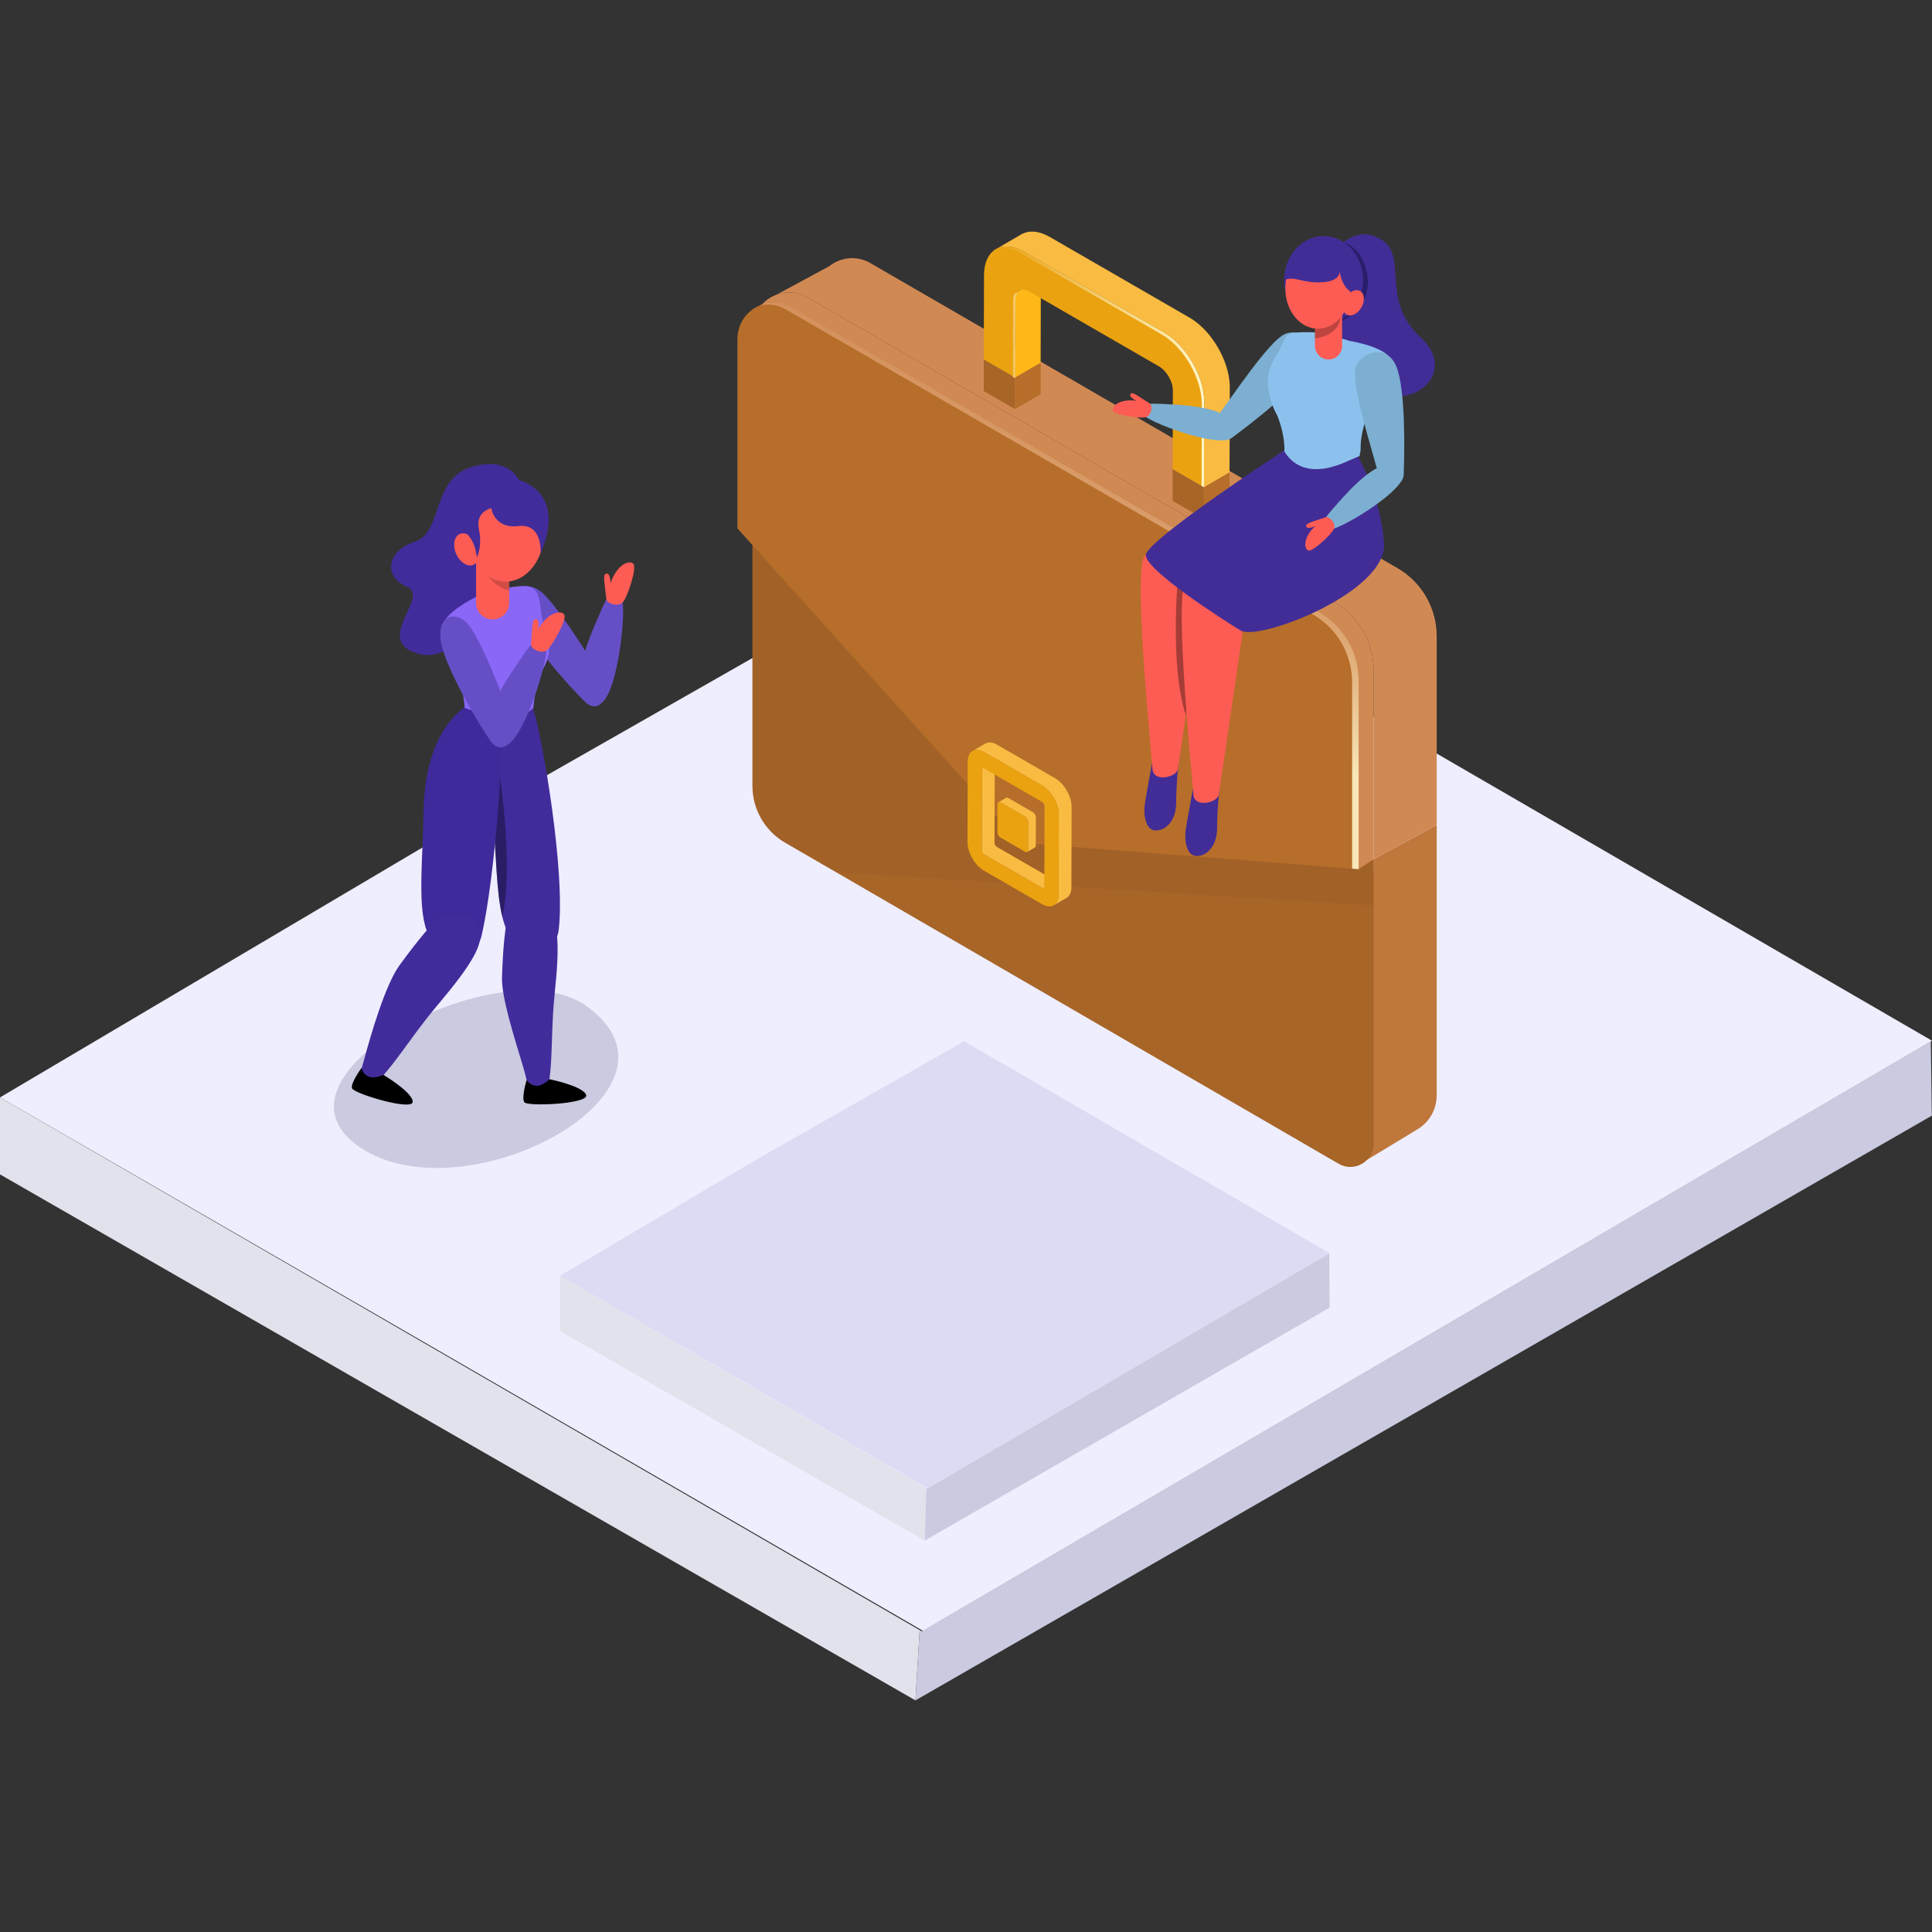 <?xml version="1.0" encoding="UTF-8"?>
<!DOCTYPE svg PUBLIC "-//W3C//DTD SVG 1.1//EN" "http://www.w3.org/Graphics/SVG/1.1/DTD/svg11.dtd">
<!-- Creator: CorelDRAW -->
<svg xmlns="http://www.w3.org/2000/svg" xml:space="preserve" width="10in" height="10in" version="1.1" style="shape-rendering:geometricPrecision; text-rendering:geometricPrecision; image-rendering:optimizeQuality; fill-rule:evenodd; clip-rule:evenodd"
viewBox="0 0 10000 10000"
 xmlns:xlink="http://www.w3.org/1999/xlink"
 xmlns:xodm="http://www.corel.com/coreldraw/odm/2003">
 <rect x="0" y="0" width="10000" height="10000" fill="#333333" stroke="none"/>
 <defs>
  <style type="text/css">
   <![CDATA[
    .fil23 {fill:black;fill-rule:nonzero}
    .fil19 {fill:#2A1E6B;fill-rule:nonzero}
    .fil24 {fill:#40299B;fill-rule:nonzero}
    .fil22 {fill:#422C9B;fill-rule:nonzero}
    .fil15 {fill:#422D96;fill-rule:nonzero}
    .fil25 {fill:#664FC6;fill-rule:nonzero}
    .fil18 {fill:#7CAFD1;fill-rule:nonzero}
    .fil26 {fill:#8A67F7;fill-rule:nonzero}
    .fil20 {fill:#8CC1ED;fill-rule:nonzero}
    .fil5 {fill:#A76528;fill-rule:nonzero}
    .fil8 {fill:#B76E2A;fill-rule:nonzero}
    .fil4 {fill:#BF773C;fill-rule:nonzero}
    .fil1 {fill:#CACAE0;fill-rule:nonzero}
    .fil7 {fill:#D18954;fill-rule:nonzero}
    .fil3 {fill:#DBDBF3;fill-rule:nonzero}
    .fil0 {fill:#E2E2ED;fill-rule:nonzero}
    .fil11 {fill:#EAA211;fill-rule:nonzero}
    .fil2 {fill:#EEEEFF;fill-rule:nonzero}
    .fil10 {fill:#F9BB41;fill-rule:nonzero}
    .fil16 {fill:#FD5C54;fill-rule:nonzero}
    .fil9 {fill:#FFB818;fill-rule:nonzero}
    .fil27 {fill:black;fill-rule:nonzero;fill-opacity:0.169}
    .fil21 {fill:black;fill-rule:nonzero;fill-opacity:0.251}
    .fil6 {fill:#935624;fill-rule:nonzero;fill-opacity:0.251}
    .fil17 {fill:black;fill-rule:nonzero;fill-opacity:0.349}
    .fil13 {fill:url(#id0);fill-rule:nonzero}
    .fil12 {fill:url(#id1);fill-rule:nonzero}
    .fil14 {fill:url(#id2);fill-rule:nonzero}
   ]]>
  </style>
  <linearGradient id="id0" gradientUnits="userSpaceOnUse" x1="5134.72" y1="1898.95" x2="6231.55" y2="1898.95">
   <stop offset="0" style="stop-opacity:1; stop-color:#EAA211"/>
   <stop offset="1" style="stop-opacity:1; stop-color:#FFF6C7"/>
  </linearGradient>
  <linearGradient id="id1" gradientUnits="userSpaceOnUse" xlink:href="#id0" x1="5236.78" y1="1727.88" x2="5262.3" y2="1727.88">
  </linearGradient>
  <linearGradient id="id2" gradientUnits="userSpaceOnUse" x1="5810.89" y1="2396" x2="5402.64" y2="3197.96">
   <stop offset="0" style="stop-opacity:1; stop-color:#D18954"/>
   <stop offset="1" style="stop-opacity:1; stop-color:#F8E7B7"/>
  </linearGradient>
 </defs>
 <g id="Layer_x0020_1">
  <g id="_2276889759232">
   <g>
    <polygon class="fil0" points="4760.15,8437.38 4738.38,8801.17 -0,6078.63 -0,5680.21 "/>
    <polygon class="fil1" points="9998.98,5774.79 4738.38,8801.17 4760.15,8437.38 4770.97,8443.66 9993.84,5389.42 "/>
    <polygon class="fil2" points="10000,5386.7 9993.86,5390.31 7881.03,6625.87 7761.96,6695.45 7379.46,6919.13 7260.21,6988.9 4777.13,8440.93 4776.34,8440.51 4766.3,8434.68 2836.69,7318.07 2717.45,7249.08 2322.55,7020.59 2203.67,6951.73 -0,5680.21 2524.36,4187.05 2644.39,4118.62 3108.37,3854.15 3228.77,3785.54 5250.74,2633.15 7383.49,3869.67 7501.77,3938.28 7917.59,4179.35 8035.7,4247.84 9852.31,5301.07 "/>
   </g>
   <g>
    <polygon class="fil0" points="4794.85,7701.87 4786.18,7974.13 2898.39,6889.46 2898.39,6603.39 "/>
    <polygon class="fil1" points="6882.04,6768.4 4786.18,7974.13 4794.85,7701.87 4799.17,7704.37 6879.99,6487.54 "/>
    <polygon class="fil3" points="6882.44,6486.46 6880.01,6487.9 6038.23,6980.15 5990.8,7007.87 5838.4,7096.98 5790.91,7124.78 4801.61,7703.28 4801.31,7703.12 4797.3,7700.78 4028.54,7255.92 3981.03,7228.44 3823.7,7137.4 3776.34,7109.97 2898.39,6603.39 3904.1,6008.5 3951.92,5981.24 4136.78,5875.88 4184.74,5848.54 4990.31,5389.42 5840.01,5882.06 5887.13,5909.4 6052.8,6005.44 6099.85,6032.73 6823.61,6452.34 "/>
   </g>
   <g>
    <path class="fil4" d="M7436.26 4270.06l0 1399.37c0,73.7 -39.49,141.76 -103.47,178.33l-256.57 155.29 33.69 -1556.05 326.35 -176.94z"/>
    <path class="fil5" d="M7109.91 4447l0 1472.51c0,92.78 -100.62,150.76 -180.85,104.38l-2598.99 -1507.93 -266.11 -154.2c-104.68,-60.8 -169.25,-172.71 -169.25,-294l0 -1384.12 3215.2 1763.37z"/>
    <path class="fil6" d="M7109.91 4447l0 238.83 -2779.85 -169.89 -266.11 -154.21c-104.68,-60.8 -169.25,-172.7 -169.25,-294l0 -1246.21 1387.26 1540.84 1716.67 133.83 111.28 -49.21z"/>
    <path class="fil7" d="M7109.91 3469.41l0 977.6 -77.63 51.76 -3137.57 -1815.14 0 -980.41c0,-86.19 55.17,-153.59 126.63,-178.65 49.21,-17.86 106.25,-15.68 157.97,14.42l249.8 144.5 2477.69 1433.65c126,72.69 203.11,206.83 203.11,352.28z"/>
    <path class="fil8" d="M7032.26 3521.15l0 977.6 -1750.22 -136.35 -1464.98 -1627.02 0 -980.42c0,-86.19 55.17,-153.58 126.63,-178.65 49.2,-17.86 106.25,-15.67 157.97,14.42l249.8 144.5 2477.68 1433.65c126.01,72.69 203.12,206.84 203.12,352.27z"/>
    <path class="fil7" d="M7436.26 3292.47l0 977.6 -326.35 176.94 0 -977.6c0,-145.43 -77.11,-279.58 -203.11,-352.3l-2477.69 -1433.65 -249.8 -144.5c-51.72,-30.08 -108.76,-32.28 -157.97,-14.42 -0.31,-0.32 -0.31,-0.32 -0.31,-0.32l270.56 -145.91 0.63 -0.63c57.67,-45.46 140.73,-57.68 213.13,-15.67l2727.8 1578.45c125.69,72.72 203.11,206.87 203.11,352z"/>
    <g>
     <g>
      <path class="fil9" d="M5275.99 1503.73c-2.94,1.71 -5.52,3.98 -7.92,6.53 -0.71,0.77 -1.34,1.65 -2,2.49 -0.87,1.09 -1.84,2.02 -2.61,3.22 -1,1.56 -1.92,3.2 -2.73,4.95 -0.04,0.08 -0.06,0.17 -0.1,0.23 -0.02,0.06 -0.06,0.13 -0.09,0.2 -0.55,1.19 -1.08,2.41 -1.56,3.69 -0.46,1.23 -0.88,2.5 -1.28,3.81 -0.34,1.2 -0.67,2.44 -0.97,3.7 -0.11,0.52 -0.22,1.07 -0.32,1.6 -0.02,0.14 -0.05,0.28 -0.09,0.42 -0.1,0.51 -0.22,1.01 -0.31,1.52 -0.19,1.13 -0.37,2.28 -0.51,3.47 -0.14,1.13 -0.27,2.31 -0.37,3.5 -0.09,1.12 -0.17,2.26 -0.2,3.42 -0.05,1.15 -0.08,2.32 -0.09,3.51l0 0.22 -1.16 407.47 132.54 -77.02 1.16 -407.47c0.02,-5.63 0.54,-10.83 1.48,-15.62 0.04,-0.14 0.06,-0.28 0.09,-0.42 0.95,-4.71 2.35,-8.98 4.11,-12.81 0.02,-0.06 0.06,-0.13 0.08,-0.19 1.5,-3.2 3.43,-5.88 5.45,-8.43 0.67,-0.85 1.29,-1.72 2.02,-2.49 2.39,-2.55 4.99,-4.82 7.92,-6.54l-0.02 0 0.02 -0.01 -132.53 77.04z"/>
      <path class="fil10" d="M6365.13 1995.42c-0.1,-3.34 -0.26,-6.7 -0.47,-10.08 -0.1,-1.54 -0.24,-3.1 -0.37,-4.65 -0.06,-0.67 -0.12,-1.34 -0.17,-2.02 -0.09,-1.16 -0.17,-2.31 -0.28,-3.48 -0.32,-3.39 -0.7,-6.8 -1.13,-10.21 -0.45,-3.48 -0.94,-6.98 -1.5,-10.47 -0.02,-0.11 -0.04,-0.23 -0.06,-0.34 -0.03,-0.17 -0.06,-0.33 -0.09,-0.5 -0.52,-3.22 -1.07,-6.46 -1.67,-9.7 -0.67,-3.62 -1.42,-7.26 -2.21,-10.89 -0.29,-1.31 -0.63,-2.64 -0.93,-3.95 -0.17,-0.75 -0.34,-1.5 -0.52,-2.26 -0.37,-1.57 -0.7,-3.14 -1.1,-4.71 -0.92,-3.69 -1.89,-7.39 -2.92,-11.08 -0.75,-2.74 -1.57,-5.48 -2.39,-8.22 -0.14,-0.49 -0.27,-0.96 -0.42,-1.44 -0.14,-0.46 -0.27,-0.93 -0.41,-1.39 -1.1,-3.6 -2.26,-7.21 -3.47,-10.81 -1.19,-3.56 -2.43,-7.11 -3.71,-10.65 -0.24,-0.67 -0.51,-1.35 -0.77,-2.04 -0.2,-0.55 -0.41,-1.08 -0.61,-1.63 -0.81,-2.19 -1.61,-4.38 -2.46,-6.56 -1.32,-3.39 -2.68,-6.77 -4.09,-10.15 -1.02,-2.47 -2.11,-4.95 -3.18,-7.41 -0.16,-0.4 -0.33,-0.78 -0.51,-1.17 -0.2,-0.47 -0.39,-0.93 -0.59,-1.4 -1.51,-3.38 -3.04,-6.75 -4.61,-10.12 -1.74,-3.7 -3.52,-7.37 -5.35,-11.04 -0.27,-0.56 -0.57,-1.11 -0.87,-1.67 -0.37,-0.73 -0.75,-1.45 -1.12,-2.18 -1.48,-2.91 -2.96,-5.82 -4.49,-8.69 -1.92,-3.58 -3.97,-7.11 -5.98,-10.65 -1.06,-1.86 -2.06,-3.74 -3.14,-5.59 -0.41,-0.7 -0.78,-1.43 -1.2,-2.13 -1.76,-3 -3.71,-5.88 -5.55,-8.84 -2.86,-4.64 -5.69,-9.3 -8.69,-13.84 -0.49,-0.73 -0.91,-1.5 -1.39,-2.22 -4.05,-6.03 -8.22,-11.95 -12.49,-17.77 -0.23,-0.32 -0.44,-0.64 -0.67,-0.96 -0.02,-0.04 -0.06,-0.06 -0.06,-0.1 -3.02,-4.11 -6.11,-8.15 -9.26,-12.15 -2.51,-3.19 -5.06,-6.33 -7.63,-9.44 -0.07,-0.1 -0.16,-0.19 -0.24,-0.29 -0.06,-0.08 -0.11,-0.15 -0.18,-0.22 -2.65,-3.19 -5.35,-6.34 -8.06,-9.43 -2.67,-3.05 -5.39,-6.05 -8.11,-8.99 -0.44,-0.46 -0.87,-0.91 -1.32,-1.38 -0.45,-0.49 -0.91,-0.94 -1.36,-1.43 -1.95,-2.07 -3.89,-4.15 -5.87,-6.16 -2.9,-2.96 -5.84,-5.85 -8.8,-8.7 -0.89,-0.85 -1.8,-1.67 -2.7,-2.52 -0.68,-0.64 -1.34,-1.25 -2.03,-1.89 -1.48,-1.38 -2.94,-2.78 -4.44,-4.13 -3.06,-2.76 -6.16,-5.46 -9.28,-8.09 -1.34,-1.13 -2.71,-2.21 -4.07,-3.32 -0.69,-0.56 -1.39,-1.13 -2.08,-1.7 -1.05,-0.84 -2.08,-1.72 -3.13,-2.56 -3.04,-2.4 -6.08,-4.72 -9.15,-6.98 -2.21,-1.62 -4.43,-3.18 -6.66,-4.73 -0.41,-0.3 -0.81,-0.59 -1.24,-0.89 -0.4,-0.27 -0.78,-0.56 -1.17,-0.84 -2.94,-2.02 -5.88,-3.97 -8.85,-5.84 -2.92,-1.86 -5.85,-3.66 -8.81,-5.4 -0.68,-0.41 -1.37,-0.8 -2.04,-1.2l-721.62 -416.63c-2.22,-1.29 -4.44,-2.52 -6.64,-3.71 -2.87,-1.56 -5.73,-3.04 -8.56,-4.44 -1.86,-0.92 -3.7,-1.76 -5.54,-2.61 -0.42,-0.19 -0.85,-0.41 -1.28,-0.59 -0.55,-0.26 -1.1,-0.54 -1.63,-0.78 -2.81,-1.25 -5.59,-2.43 -8.37,-3.55 -2.82,-1.13 -5.64,-2.19 -8.42,-3.18 -0.49,-0.17 -0.95,-0.31 -1.44,-0.47 -0.42,-0.15 -0.85,-0.27 -1.28,-0.42 -1.89,-0.63 -3.78,-1.29 -5.65,-1.85 -2.9,-0.88 -5.77,-1.67 -8.63,-2.39 -1.39,-0.34 -2.76,-0.61 -4.12,-0.92 -0.6,-0.13 -1.2,-0.27 -1.79,-0.4 -0.88,-0.19 -1.78,-0.42 -2.65,-0.59 -3.09,-0.6 -6.13,-1.1 -9.15,-1.5 -1.86,-0.26 -3.67,-0.38 -5.5,-0.56 -0.67,-0.06 -1.31,-0.15 -1.96,-0.2 -0.6,-0.05 -1.22,-0.14 -1.82,-0.18 -3.32,-0.23 -6.58,-0.33 -9.81,-0.32 -1.43,0 -2.8,0.14 -4.21,0.2 -1.1,0.04 -2.19,0.09 -3.28,0.15 -1.1,0.06 -2.24,0.05 -3.34,0.15 -4.11,0.37 -8.11,0.95 -12.04,1.74 -0.08,0.02 -0.14,0.06 -0.22,0.06 -0.91,0.18 -1.74,0.52 -2.67,0.73 -3.98,0.92 -7.95,1.89 -11.71,3.23 -0.32,0.11 -0.59,0.31 -0.91,0.42 -5.57,2.04 -10.94,4.45 -16.01,7.41l-132.56 77.04c5.08,-2.95 10.45,-5.37 16.01,-7.4 4.11,-1.51 8.37,-2.68 12.74,-3.68 0.87,-0.2 1.67,-0.52 2.55,-0.7 5.04,-1.02 10.28,-1.63 15.63,-1.96 1.07,-0.06 2.16,-0.11 3.23,-0.15 5.18,-0.19 10.47,-0.14 15.9,0.31 0.63,0.06 1.28,0.14 1.93,0.2 5.65,0.55 11.43,1.42 17.32,2.67 0.6,0.13 1.19,0.27 1.79,0.39 6.03,1.35 12.19,3.05 18.43,5.16 0.41,0.14 0.81,0.26 1.21,0.39 6.54,2.25 13.17,4.9 19.89,7.98 0.44,0.19 0.85,0.41 1.29,0.6 6.83,3.16 13.74,6.71 20.73,10.75l721.62 416.63c7.06,4.07 14.02,8.52 20.9,13.28 0.41,0.28 0.81,0.57 1.22,0.87 6.41,4.48 12.74,9.26 18.97,14.29 0.68,0.55 1.37,1.11 2.04,1.67 6.04,4.95 11.98,10.14 17.81,15.57 0.67,0.63 1.35,1.25 2.03,1.89 5.89,5.56 11.69,11.34 17.35,17.35 0.47,0.5 0.96,0.98 1.43,1.49 6.02,6.44 11.91,13.09 17.62,19.98 0.1,0.12 0.2,0.25 0.32,0.38 5.82,7.02 11.47,14.24 16.93,21.65 0.13,0.16 0.24,0.34 0.37,0.52 4.89,6.66 9.6,13.5 14.18,20.43 2.94,4.45 5.73,9.05 8.54,13.6 2.3,3.74 4.68,7.41 6.89,11.2 1.05,1.81 2.04,3.65 3.06,5.46 3.63,6.43 7.19,12.89 10.53,19.46 0.37,0.73 0.75,1.44 1.12,2.17 4.03,8 7.85,16.07 11.41,24.21 0.18,0.41 0.34,0.81 0.52,1.22 3.47,7.99 6.72,16.04 9.72,24.12 0.2,0.53 0.41,1.07 0.61,1.6 3.05,8.28 5.83,16.59 8.35,24.91 0.14,0.47 0.27,0.93 0.41,1.41 2.4,8.01 4.53,16.02 6.42,24.01 0.18,0.77 0.36,1.53 0.54,2.3 1.89,8.24 3.52,16.46 4.82,24.62 0.02,0.11 0.04,0.24 0.06,0.35 1.3,8.24 2.29,16.44 2.97,24.56 0.06,0.67 0.1,1.34 0.16,2 0.63,8.13 0.99,16.18 0.97,24.13l-1.25 440.36 132.54 -77.04 1.25 -440.36c0.03,-3.1 -0.01,-6.24 -0.11,-9.38z"/>
     </g>
     <g>
      <path class="fil11" d="M6024.48 1721.15c115.27,66.55 208.62,228.24 208.23,360.68l-1.25 440.36 -161.89 -93.46 1.15 -407.47c0.13,-45.99 -32.17,-101.96 -72.2,-125.07l-671 -387.4c-40.02,-23.11 -72.56,-4.57 -72.68,41.41l-1.16 407.47 -161.69 -93.35 1.25 -440.36c0.38,-132.45 94.14,-186.11 209.6,-119.44l721.65 416.63z"/>
     </g>
     <polygon class="fil5" points="6069.58,2428.72 6231.48,2522.19 6231.48,2685.87 6069.58,2592.41 "/>
     <polygon class="fil8" points="6231.48,2522.19 6364.02,2445.17 6364.02,2608.85 6231.48,2685.87 "/>
     <polygon class="fil5" points="5092,1860.52 5253.91,1954 5253.91,2117.67 5092,2024.2 "/>
     <polygon class="fil8" points="5253.91,1954 5386.44,1876.96 5386.44,2040.65 5253.91,2117.67 "/>
     <g>
      <path class="fil12" d="M5242.54 1559.78l-1.1 390.81 12.27 7.08 1.15 -407.47c0.05,-16.43 4.38,-29.19 11.56,-37.97 -14.52,6.88 -23.8,23.23 -23.88,47.55z"/>
      <path class="fil13" d="M6024.48 1721.15l-721.62 -416.63c-67.46,-38.95 -127.35,-36.57 -165.7,-1.65 38.29,-25.34 92.77,-23.78 153.39,11.22l721.62 416.63c115.27,66.55 208.62,228.24 208.25,360.68l-1.2 423.68 12.26 7.08 1.25 -440.36c0.37,-132.42 -92.98,-294.11 -208.25,-360.66z"/>
     </g>
    </g>
    <g>
     <g>
      <path class="fil10" d="M5464.53 4558.44l-0.02 0c-1.44,-0.13 -3.02,-0.64 -4.69,-1.6l-300.19 -173.3c-1.64,-0.96 -3.22,-2.25 -4.66,-3.78l-0.01 -0.02c-1.43,-1.52 -2.71,-3.28 -3.79,-5.14l-0.02 -0.05c-1.07,-1.88 -1.95,-3.85 -2.55,-5.85l0 -0.01c-0.6,-2 -0.94,-4.01 -0.93,-5.89l0.98 -416.46c0.02,-1.95 0.34,-3.6 0.96,-4.93l0.01 -0.02c0.61,-1.32 1.51,-2.32 2.59,-2.96l-66.26 38.52c-0.83,0.47 -1.53,1.16 -2.09,2.04 -0.17,0.27 -0.32,0.54 -0.46,0.84 -0.01,0.02 -0.02,0.06 -0.02,0.08l-0.01 0.02c-0.09,0.2 -0.18,0.41 -0.26,0.61 -0.09,0.2 -0.15,0.43 -0.23,0.65 -0.06,0.2 -0.11,0.42 -0.15,0.64 -0.06,0.2 -0.08,0.39 -0.13,0.61 -0.04,0.19 -0.06,0.39 -0.09,0.59 -0.02,0.19 -0.06,0.4 -0.06,0.6 -0.02,0.19 -0.02,0.4 -0.04,0.6 -0.02,0.2 -0.02,0.4 -0.02,0.6l0 0.04 -0.97 416.46c0,0.18 0,0.36 0.02,0.54 0,0.19 0.01,0.38 0.02,0.57 0.02,0.19 0.02,0.38 0.05,0.57 0.02,0.19 0.04,0.39 0.06,0.59 0.02,0.2 0.06,0.39 0.09,0.6 0.02,0.2 0.06,0.39 0.1,0.6 0.06,0.2 0.09,0.42 0.13,0.63 0.06,0.2 0.1,0.42 0.14,0.63 0.05,0.22 0.1,0.42 0.16,0.64 0.06,0.18 0.1,0.35 0.15,0.54l0.02 0.01c0,0.03 0.02,0.06 0.02,0.09 0.06,0.2 0.13,0.41 0.2,0.63 0.06,0.2 0.14,0.41 0.22,0.61 0.07,0.2 0.14,0.4 0.22,0.59 0.08,0.19 0.17,0.39 0.24,0.59 0.08,0.19 0.17,0.38 0.24,0.57 0.09,0.19 0.18,0.39 0.27,0.59 0.1,0.22 0.2,0.42 0.32,0.64 0.11,0.24 0.24,0.49 0.37,0.73 0.15,0.28 0.31,0.55 0.46,0.81 0.02,0.02 0.03,0.04 0.03,0.04 0.05,0.07 0.07,0.14 0.11,0.22 0.3,0.49 0.59,0.96 0.91,1.43 0.24,0.37 0.5,0.72 0.77,1.08 0.17,0.24 0.36,0.47 0.54,0.7 0.15,0.19 0.31,0.38 0.46,0.57 0.15,0.18 0.31,0.37 0.47,0.55 0.16,0.18 0.32,0.34 0.46,0.52 0.02,0.02 0.05,0.05 0.07,0.07 0.02,0.02 0.02,0.02 0.02,0.02 0.13,0.14 0.26,0.28 0.38,0.41 0.17,0.17 0.33,0.33 0.51,0.5 0.18,0.16 0.36,0.33 0.52,0.48 0.18,0.15 0.34,0.32 0.52,0.46 0.18,0.14 0.35,0.29 0.53,0.43 0.17,0.13 0.36,0.27 0.52,0.39 0.18,0.13 0.34,0.26 0.52,0.37 0.17,0.11 0.34,0.23 0.51,0.33 0.16,0.1 0.33,0.2 0.51,0.31 0.04,0.03 0.07,0.06 0.11,0.06l300.17 173.31c0.13,0.06 0.26,0.14 0.38,0.2 0.17,0.09 0.32,0.17 0.49,0.26 0.17,0.08 0.32,0.15 0.49,0.23 0.17,0.08 0.31,0.14 0.47,0.2 0.16,0.06 0.31,0.12 0.48,0.18 0.17,0.06 0.32,0.11 0.47,0.15 0.17,0.06 0.33,0.1 0.5,0.14 0.17,0.04 0.33,0.07 0.49,0.11 0.18,0.04 0.36,0.06 0.52,0.09 0.14,0.02 0.26,0.02 0.4,0.04l0.02 0c0.05,0 0.09,0.02 0.13,0.02 0.19,0.01 0.38,0.01 0.56,0.01 0.22,0 0.42,-0.01 0.63,-0.02 0.24,-0.02 0.46,-0.05 0.69,-0.1 0.3,-0.06 0.57,-0.14 0.85,-0.23 0.34,-0.12 0.67,-0.27 0.98,-0.45l66.26 -38.52c-1.12,0.6 -2.42,0.87 -3.86,0.76z"/>
      <path class="fil10" d="M5546.44 4172.15c-0.04,-1.38 -0.1,-2.77 -0.19,-4.16 -0.09,-1.39 -0.2,-2.78 -0.33,-4.17 -0.13,-1.39 -0.3,-2.8 -0.47,-4.21 -0.18,-1.43 -0.4,-2.87 -0.61,-4.31 0,0 -0.01,-0.09 -0.02,-0.13 -0.01,-0.02 -0.01,-0.06 -0.01,-0.06 -0.22,-1.41 -0.46,-2.77 -0.72,-4.15 -0.28,-1.49 -0.59,-2.98 -0.91,-4.48 -0.33,-1.49 -0.67,-3 -1.05,-4.49 -0.37,-1.52 -0.78,-3.04 -1.2,-4.56 -0.32,-1.17 -0.67,-2.35 -1.02,-3.52 -0.03,-0.1 -0.06,-0.2 -0.09,-0.31 -0.06,-0.23 -0.13,-0.47 -0.2,-0.7 -0.46,-1.48 -0.93,-2.96 -1.43,-4.44 -0.48,-1.45 -0.99,-2.92 -1.53,-4.38 -0.51,-1.4 -1.03,-2.81 -1.58,-4.19 -0.55,-1.39 -1.1,-2.78 -1.67,-4.17 -0.43,-1.06 -0.89,-2.11 -1.35,-3.16 -0.05,-0.09 -0.07,-0.17 -0.1,-0.26 -0.11,-0.23 -0.2,-0.46 -0.31,-0.7 -0.61,-1.39 -1.24,-2.78 -1.89,-4.16 -0.71,-1.5 -1.43,-3.01 -2.18,-4.5 -0.85,-1.72 -1.74,-3.43 -2.65,-5.14 -0.98,-1.82 -2.02,-3.64 -3.06,-5.44 -0.18,-0.32 -0.36,-0.65 -0.54,-0.97 -0.22,-0.37 -0.42,-0.77 -0.64,-1.13 -2.02,-3.44 -4.15,-6.83 -6.35,-10.14 -1.74,-2.61 -3.55,-5.18 -5.39,-7.69 -0.02,-0.02 -0.04,-0.06 -0.06,-0.09 -1.24,-1.69 -2.5,-3.34 -3.79,-4.98 -1.09,-1.38 -2.18,-2.74 -3.3,-4.09 -1.1,-1.31 -2.21,-2.6 -3.32,-3.88 -1.1,-1.25 -2.21,-2.49 -3.34,-3.7 -0.22,-0.23 -0.45,-0.46 -0.67,-0.69 -0.09,-0.1 -0.18,-0.19 -0.27,-0.28 -0.85,-0.91 -1.71,-1.81 -2.57,-2.7 -1.2,-1.21 -2.4,-2.41 -3.62,-3.57 -1.24,-1.2 -2.5,-2.37 -3.78,-3.51 -1.26,-1.13 -2.53,-2.24 -3.81,-3.33 -0.63,-0.55 -1.29,-1.06 -1.94,-1.59 -0.14,-0.12 -0.28,-0.23 -0.41,-0.33 -0.49,-0.39 -0.97,-0.8 -1.46,-1.19 -1.25,-0.98 -2.5,-1.94 -3.78,-2.88 -1.24,-0.91 -2.48,-1.8 -3.74,-2.65 -1.21,-0.83 -2.43,-1.63 -3.65,-2.41 -1.2,-0.76 -2.43,-1.5 -3.63,-2.22 -0.28,-0.17 -0.56,-0.33 -0.85,-0.5l-299.96 -173.19c-0.92,-0.52 -1.81,-1.03 -2.72,-1.52 -1.16,-0.64 -2.33,-1.24 -3.5,-1.81 -1.15,-0.57 -2.31,-1.11 -3.46,-1.63 -1.13,-0.51 -2.29,-0.99 -3.41,-1.44 -1.16,-0.46 -2.31,-0.89 -3.44,-1.3 -0.23,-0.07 -0.48,-0.15 -0.7,-0.23 -0.09,-0.03 -0.18,-0.06 -0.27,-0.09 -0.81,-0.28 -1.63,-0.56 -2.45,-0.8 -1.19,-0.36 -2.36,-0.69 -3.54,-0.97 -1.17,-0.3 -2.35,-0.55 -3.51,-0.78 -1.26,-0.26 -2.52,-0.46 -3.75,-0.63 -0.87,-0.11 -1.71,-0.19 -2.57,-0.27 -0.13,-0.02 -0.24,-0.03 -0.38,-0.04 -0.28,-0.02 -0.59,-0.06 -0.87,-0.09 -1.35,-0.1 -2.7,-0.14 -4.02,-0.13 -1.5,0 -2.99,0.07 -4.44,0.2 -1.69,0.15 -3.33,0.4 -4.94,0.71 -0.05,0.02 -0.09,0.03 -0.12,0.04 -0.08,0.02 -0.14,0.04 -0.22,0.06 -1.94,0.41 -3.83,0.91 -5.65,1.56 -2.43,0.85 -4.74,1.94 -6.95,3.22l-66.26 38.52c3.85,-2.25 8.08,-3.83 12.61,-4.77 0.06,-0.02 0.13,-0.04 0.2,-0.06 4.52,-0.92 9.34,-1.17 14.4,-0.74 0.13,0.01 0.26,0.02 0.37,0.04 5.04,0.46 10.32,1.59 15.81,3.44 0.07,0.02 0.18,0.05 0.26,0.09 5.57,1.9 11.33,4.53 17.21,7.93l299.97 173.19c5.87,3.38 11.58,7.37 17.11,11.85 0.14,0.12 0.28,0.22 0.41,0.33 5.45,4.45 10.72,9.38 15.73,14.71 0.09,0.09 0.18,0.18 0.26,0.27 5.08,5.42 9.91,11.24 14.44,17.38l0.01 0 0.02 0.02c4.46,6.06 8.61,12.44 12.43,19.01 0.18,0.32 0.36,0.64 0.54,0.94 3.73,6.48 7.12,13.16 10.08,19.94 0.04,0.07 0.06,0.17 0.11,0.26 3.02,6.94 5.64,13.98 7.77,21.05 0.02,0.1 0.06,0.2 0.09,0.31 2.13,7.09 3.78,14.19 4.9,21.22l0.02 0.02c1.12,7.09 1.71,14.08 1.68,20.88l-0.97 416.46c-0.02,6.64 -0.64,12.76 -1.74,18.4 -0.04,0.18 -0.08,0.35 -0.1,0.54 -1.13,5.54 -2.76,10.57 -4.85,15.08 -0.04,0.07 -0.06,0.15 -0.1,0.23 -1.76,3.78 -4.04,6.93 -6.43,9.93 -0.79,0.99 -1.53,2.06 -2.39,2.96 -2.83,3.01 -5.89,5.7 -9.37,7.72l66.28 -38.52c3.47,-2.02 6.53,-4.7 9.36,-7.72 0.85,-0.91 1.6,-1.95 2.39,-2.96 1.02,-1.29 2.2,-2.4 3.12,-3.84 1.17,-1.84 2.24,-3.79 3.22,-5.85 0.02,-0.08 0.06,-0.15 0.1,-0.23 0.02,-0.08 0.06,-0.15 0.09,-0.23 0.67,-1.42 1.29,-2.87 1.85,-4.4 0.55,-1.46 1.05,-2.96 1.5,-4.5 0.41,-1.42 0.79,-2.87 1.13,-4.36 0.14,-0.6 0.24,-1.22 0.37,-1.84 0.04,-0.18 0.07,-0.34 0.1,-0.52 0.13,-0.61 0.26,-1.2 0.37,-1.82 0.23,-1.33 0.43,-2.69 0.59,-4.09 0.18,-1.34 0.32,-2.72 0.42,-4.11 0.11,-1.32 0.19,-2.65 0.26,-4.02 0.05,-1.35 0.09,-2.73 0.09,-4.13l0 -0.24 0.98 -416.46c-0.01,-1.25 -0.02,-2.54 -0.06,-3.84z"/>
     </g>
     <g>
      <path class="fil11" d="M5394.65 4066.33c47.42,27.38 85.72,93.71 85.57,148.21l-0.98 416.46c-0.15,54.27 -38.69,76.23 -86.11,48.85l-299.98 -173.19c-47.23,-27.26 -85.53,-93.6 -85.38,-147.86l0.98 -416.46c0.15,-54.5 38.7,-76.46 85.93,-49.2l299.98 173.19zm10.94 522.15l0.98 -416.46c0.02,-7.82 -5.36,-17.15 -11.97,-20.96l-300.17 -173.31c-6.61,-3.81 -12.03,-0.73 -12.04,7.09l-0.98 416.46c-0.02,7.59 5.36,16.92 11.97,20.73l300.17 173.31c6.61,3.82 12.03,0.72 12.05,-6.86z"/>
     </g>
     <g>
      <path class="fil10" d="M5361.69 4230.31c-0.02,-0.26 -0.02,-0.51 -0.02,-0.76 -0.02,-0.26 -0.04,-0.51 -0.06,-0.77 -0.02,-0.26 -0.06,-0.51 -0.09,-0.78 -0.02,-0.27 -0.06,-0.52 -0.11,-0.79 -0.04,-0.27 -0.09,-0.54 -0.13,-0.79 -0.05,-0.27 -0.1,-0.55 -0.16,-0.81 -0.06,-0.27 -0.13,-0.55 -0.19,-0.81 -0.06,-0.28 -0.14,-0.56 -0.22,-0.83 -0.07,-0.27 -0.15,-0.54 -0.24,-0.8l0 -0.02 0 -0.02c-0.07,-0.27 -0.18,-0.54 -0.27,-0.8 -0.09,-0.27 -0.19,-0.54 -0.28,-0.81 -0.09,-0.26 -0.19,-0.51 -0.3,-0.76 -0.09,-0.26 -0.19,-0.51 -0.31,-0.77 -0.11,-0.26 -0.22,-0.51 -0.33,-0.75 -0.11,-0.26 -0.23,-0.51 -0.34,-0.75 -0.13,-0.28 -0.28,-0.56 -0.41,-0.85 -0.15,-0.29 -0.3,-0.6 -0.46,-0.89 -0.23,-0.45 -0.49,-0.88 -0.74,-1.32 0,-0.02 -0.02,-0.04 -0.02,-0.04 -0.02,-0.03 -0.02,-0.04 -0.02,-0.04 -0.39,-0.67 -0.8,-1.33 -1.24,-1.96 -0.32,-0.48 -0.67,-0.97 -1.01,-1.43 -0.23,-0.32 -0.47,-0.63 -0.72,-0.93 -0.19,-0.25 -0.39,-0.51 -0.61,-0.75 -0.2,-0.26 -0.41,-0.5 -0.63,-0.74 -0.2,-0.24 -0.42,-0.47 -0.64,-0.7 -0.08,-0.09 -0.17,-0.18 -0.26,-0.27l-0.02 -0.04c-0.14,-0.14 -0.26,-0.27 -0.37,-0.38 -0.23,-0.23 -0.46,-0.46 -0.7,-0.69 -0.23,-0.23 -0.47,-0.46 -0.73,-0.68 -0.24,-0.22 -0.49,-0.43 -0.73,-0.63 -0.23,-0.2 -0.49,-0.41 -0.73,-0.6 -0.24,-0.19 -0.49,-0.37 -0.73,-0.55 -0.24,-0.18 -0.49,-0.34 -0.73,-0.51 -0.24,-0.16 -0.47,-0.31 -0.7,-0.46 -0.23,-0.15 -0.47,-0.3 -0.7,-0.43 -0.06,-0.02 -0.11,-0.06 -0.16,-0.1l-126.55 -73.07c-0.18,-0.09 -0.34,-0.19 -0.5,-0.28 -0.2,-0.11 -0.42,-0.23 -0.64,-0.33 -0.2,-0.1 -0.42,-0.2 -0.64,-0.3 -0.2,-0.1 -0.41,-0.18 -0.63,-0.27 -0.22,-0.09 -0.42,-0.16 -0.64,-0.24 -0.22,-0.08 -0.42,-0.14 -0.63,-0.2 -0.23,-0.06 -0.45,-0.13 -0.67,-0.18 -0.23,-0.05 -0.43,-0.1 -0.67,-0.15 -0.23,-0.04 -0.46,-0.08 -0.69,-0.11 -0.18,-0.02 -0.34,-0.04 -0.51,-0.06l-0.02 0c-0.06,0 -0.13,-0.01 -0.18,-0.01 -0.26,-0.02 -0.5,-0.03 -0.75,-0.03 -0.28,0 -0.57,0.02 -0.83,0.04 -0.31,0.02 -0.61,0.08 -0.93,0.13 -0.38,0.08 -0.75,0.18 -1.11,0.31 -0.46,0.16 -0.88,0.36 -1.3,0.6l-39.83 23.11c1.46,-0.84 3.19,-1.2 5.1,-1.03l0.03 0c1.93,0.17 4.02,0.85 6.2,2.12l126.53 73.05c2.21,1.28 4.33,3 6.25,5.03 0.02,0.01 0.02,0.01 0.02,0.01 1.92,2.03 3.65,4.34 5.09,6.81 0.01,0.01 0.02,0.04 0.02,0.04 2.91,4.99 4.72,10.6 4.7,15.69l-0.41 145.41c-0.02,2.49 -0.46,4.61 -1.25,6.3l0 0.02c-0.81,1.7 -1.94,2.97 -3.34,3.79l39.82 -23.11c1.09,-0.64 2,-1.54 2.74,-2.68 0.22,-0.33 0.41,-0.68 0.59,-1.06 0.01,-0.02 0.01,-0.04 0.01,-0.04l0.02 -0.04c0.13,-0.27 0.24,-0.53 0.34,-0.83 0.09,-0.27 0.19,-0.54 0.27,-0.81 0.08,-0.27 0.14,-0.52 0.2,-0.81 0.06,-0.26 0.12,-0.51 0.16,-0.78 0.05,-0.24 0.07,-0.5 0.11,-0.75 0.02,-0.24 0.06,-0.5 0.08,-0.77 0.02,-0.24 0.02,-0.5 0.04,-0.75 0.02,-0.26 0.03,-0.51 0.03,-0.76l0 -0.06 0.41 -145.41c0.04,-0.24 0.04,-0.47 0.02,-0.72z"/>
      <g>
       <path class="fil11" d="M5305.76 4226.56c8.88,5.13 16.14,17.38 16.1,27.58l-0.41 145.41c-0.02,10.21 -7.32,14.06 -16.2,8.93l-126.55 -73.07c-8.61,-4.98 -15.86,-17.21 -15.83,-27.43l0.41 -145.41c0.03,-10.21 7.33,-14.06 15.94,-9.09l126.54 73.07z"/>
      </g>
     </g>
    </g>
    <path class="fil14" d="M6829.15 3168.87l-2477.68 -1433.65 -249.8 -144.5c-51.72,-30.09 -108.76,-32.3 -157.97,-14.42 -3.66,1.29 -7.07,3.15 -10.64,4.66 43.5,-9.82 91.12,-4.53 134.98,20.97l249.8 144.5 2477.68 1433.65c126,72.72 203.11,206.86 203.11,352.3l0 963.77 33.65 2.61 0 -977.61c-0.02,-145.43 -77.12,-279.58 -203.12,-352.29z"/>
   </g>
   <g>
    <path class="fil15" d="M6098.74 3963.86c0,0 -10.87,100.34 -10.87,190.89 0,90.56 -52.21,144.89 -106.53,143.82 -54.32,-1.07 -63.92,-86.3 -55.39,-139.56 8.52,-53.26 36.82,-206.92 36.82,-206.92l135.97 11.78z"/>
    <path class="fil16" d="M5965.38 3980.85c3.91,69.3 122.91,43.15 130.76,1.3 2.64,-14.11 20.01,-131.26 41.86,-280.35 39.18,-267.18 92.76,-636.94 101.91,-700.1 0.89,-6.11 1.36,-9.35 1.36,-9.35 18.31,-203.98 -254.97,-228.82 -319.04,-109.83 -55.81,103.62 39.22,1029.02 43.15,1098.33z"/>
    <g>
     <path class="fil17" d="M6138 3701.82c39.18,-267.18 92.76,-636.94 101.91,-700.1l-139.85 -51.19c0,-0.01 -50.06,486.93 37.94,751.28z"/>
    </g>
    <path class="fil15" d="M6310.56 4095.92c0,0 -10.87,100.34 -10.87,190.89 0,90.56 -52.21,144.89 -106.53,143.82 -54.34,-1.06 -63.92,-86.3 -55.39,-139.56 8.52,-53.26 36.82,-206.92 36.82,-206.92l135.97 11.78z"/>
    <path class="fil16" d="M6453.08 3124.42c0,0 -137.29,947.96 -145.14,989.79 -7.84,41.85 -126.83,67.99 -130.76,-1.3 -3.91,-69.3 -98.94,-994.72 -43.15,-1098.33 64.07,-118.98 337.35,-94.15 319.04,109.83z"/>
    <path class="fil15" d="M7022.99 2352.24c0,0 123.76,207.99 140.75,460.35 16.99,252.35 -648.35,508.06 -742.59,450.81 -94.23,-57.26 -493.03,-313.53 -490.42,-390.68 2.61,-77.15 738.75,-557 738.75,-557l353.5 36.51z"/>
    <path class="fil18" d="M6378.73 2183.35c13.27,18.75 37.26,69.06 -18.07,90.11 -88.94,33.85 -414.39,-88.03 -444.49,-127.78 -30.1,-39.75 -8.96,-60.16 81.7,-55.71 90.67,4.43 320.91,8.68 380.86,93.39z"/>
    <path class="fil16" d="M5951.28 2088.66c16.57,10.41 9.26,64.06 -22.15,71.16 -31.41,7.11 -155.45,-11.29 -167.4,-32.39 -11.95,-21.1 30.24,-66.01 120.08,-52.64 0,0 -48.33,-23.7 -26.79,-38.4 10.39,-7.08 43.48,19.11 96.26,52.28z"/>
    <path class="fil18" d="M6380.91 2262.46c84.85,-62.26 348.6,-264.21 409.71,-376.78 61.11,-112.58 -62.52,-194.7 -143.35,-155.02 -80.82,39.68 -264.08,314.07 -327.3,398.81 -67.94,91.06 -12.68,187 60.94,132.99z"/>
    <path class="fil15" d="M6952.07 1257.46c0,0 94.86,-96.43 211.65,-7.06 116.81,89.37 -15.68,308.08 190.51,497.02 206.17,188.93 -70.55,418.62 -290.06,237.53 -219.5,-181.09 -201.48,-410.78 -201.48,-410.78l89.37 -316.7z"/>
    <path class="fil19" d="M6946.91 1252.9c0,0 62.22,13.37 97.13,75.42 41.76,74.24 74.04,213.63 -59.24,309.02 -244.64,175.13 -37.89,-384.44 -37.89,-384.44z"/>
    <ellipse class="fil15" cx="6850.89" cy="1449.5" rx="204.17" ry="227.83"/>
    <path class="fil20" d="M6611.7 2151.97c20.77,53.3 29.91,98.19 33.81,130.38 4.19,34.52 2.33,54.44 2.33,54.44 38.62,62.21 91.83,86.67 146.73,90.87 41.41,3.19 83.78,-5.14 121.56,-17.44 14.74,-4.8 28.77,-10.19 41.77,-15.74 50.67,-21.67 79.72,-34.57 79.72,-34.57 -0.59,-6.95 5.06,-25.03 4.91,-31.97 -1.16,-54.06 10.43,-107.7 27.72,-158.65 52.19,-153.86 156.41,-283.1 119,-324.26 -51.41,-56.54 -203.89,-80.53 -203.89,-80.53l-135.35 -41.12c0,0 -138.42,-12.94 -178.2,7.21 -24.15,12.23 -33.84,52.88 -52.51,86.01 -26.13,46.42 -57.01,92.3 -56.97,149.7 0.07,107.34 46.78,179.02 49.37,185.66z"/>
    <path class="fil16" d="M6806.04 1628.05l0 162.31c0,15.37 4.92,29.59 13.29,41.17 12.78,17.67 33.57,29.16 57.04,29.16 20.19,0 38.39,-8.5 51.22,-22.12 11.85,-12.59 19.11,-29.55 19.11,-48.22l0 -162.3c0,-38.85 -31.49,-70.33 -70.33,-70.33 -19.43,0 -37.01,7.87 -49.74,20.59 -12.72,12.74 -20.59,30.32 -20.59,49.75z"/>
    <g>
     <path class="fil21" d="M6806.04 1669.33l0 82.75c29.14,-4.03 119.57,-22.88 131.65,-102.39 12.31,-81.04 -98.74,-4.58 -131.65,19.63z"/>
    </g>
    <ellipse class="fil16" cx="6821.37" cy="1493.39" rx="168.62" ry="207.99"/>
    <path class="fil16" d="M6963.37 1543.29c-19.42,33.64 -16.52,71.67 6.48,84.96 23,13.28 57.4,-3.23 76.82,-36.87 19.42,-33.64 16.52,-71.67 -6.48,-84.96 -23.01,-13.28 -57.4,3.22 -76.82,36.87z"/>
    <path class="fil15" d="M6990.59 1510.22c0,0 -51.7,-30.06 -57.72,-120.23 0,0 21.64,63.72 -86.56,70.93 -108.2,7.21 -144.28,-36.07 -199.59,-10.82 0,0 48.1,-223.62 220.03,-185.16 171.93,38.48 123.84,245.27 123.84,245.27z"/>
    <path class="fil18" d="M7202.36 2402.03c22.94,1.31 77.22,13.92 59.2,70.3 -29,90.65 -327.19,269.11 -377.04,267.85 -49.84,-1.25 -52.61,-30.5 7.37,-98.61 60,-68.11 206.87,-245.49 310.46,-239.54z"/>
    <path class="fil16" d="M6861.83 2677.2c18.47,-6.46 55.85,32.7 41.82,61.69 -14.03,28.98 -105.75,114.5 -129.69,110.69 -23.95,-3.81 -32.77,-64.8 33.72,-126.7 0,0 -48.67,23 -46.72,-3 0.93,-12.56 42.04,-22.1 100.86,-42.68z"/>
    <path class="fil18" d="M7265.58 2449.65c4.23,-105.17 10.78,-437.28 -39.14,-555.24 -49.92,-117.96 -191.2,-72.5 -210.59,15.43 -19.38,87.93 80.91,402.28 107.76,504.54 28.83,109.89 138.3,126.5 141.97,35.27z"/>
   </g>
   <path class="fil1" d="M3031.2 5204.54c619.03,434.81 -621.69,1103.3 -1169.02,733.27 -547.32,-370.04 733.11,-1039.46 1169.02,-733.27z"/>
   <g>
    <g>
     <path class="fil22" d="M2691.93 2496.09c0,0 -49.48,-141.37 -254.48,-77.76 -205,63.63 -144.92,339.3 -289.82,385.25 -144.91,45.95 -166.12,180.26 -42.41,233.27 123.7,53.02 -169.65,268.62 45.95,342.83 215.6,74.22 353.45,-258.02 353.45,-258.02 0,0 45.94,-332.23 45.94,-335.77 0,-3.54 144.92,-289.82 144.92,-289.82l-3.55 0.01zm0 0l0 0 0 0z"/>
    </g>
    <path class="fil22" d="M2891.91 4813.05c-11,94.94 -100.74,99.92 -140.21,98.05 -84.98,-4.06 -128.02,-67.58 -152.15,-167.58 -31.29,-129.72 -30.72,-320.81 -48.52,-522.96 -10.57,-120.04 -7.4,-219.68 3.46,-301.74 33.94,-256.41 142.96,-341.39 142.96,-341.39 0,0 22.01,-42.36 70.13,118.35 38.41,128.22 159.98,809.74 124.32,1117.28z"/>
    <path class="fil22" d="M2619.38 4788.59c0,0 35.35,-119.56 159.48,-100.67 124.12,18.89 118.46,201.43 91.48,461.87 -26.97,260.46 5.81,531.7 -91.09,551.85 -39.19,8.14 -39.18,-71.59 -70.09,-175.09 -45.52,-152.36 -113.83,-362.15 -110.83,-467.44 5.03,-176.83 21.06,-270.51 21.06,-270.51z"/>
    <path class="fil23" d="M2844.14 5586c0,0 174.98,35.56 189.83,81.76 14.85,46.21 -303.35,60.85 -319.84,37.56 -16.5,-23.27 11.81,-115.31 11.81,-115.31 0,0 41.53,69.85 118.2,-4.02z"/>
    <g>
     <path class="fil17" d="M2599.58 4743.52c-31.29,-129.72 -30.72,-320.81 -48.52,-522.96 -10.57,-120.04 -7.4,-219.68 3.46,-301.74 6.05,0.56 12.41,1.93 19.14,4.15 -0.02,0 92.43,548.6 25.92,820.56z"/>
    </g>
    <path class="fil24" d="M2476.65 3621.37c0,0 -276.58,79.25 -284.31,580.58 -5.59,362.5 -63.05,696.07 141.8,725.56 41.41,5.96 136.58,10.21 158.48,-83.94 70.94,-304.94 123.2,-1034.57 96.63,-1167.22 -33.31,-166.23 -112.61,-54.98 -112.61,-54.98z"/>
    <path class="fil22" d="M2246.13 4773.51c0,0 102.41,-85.81 203.02,-8.16 100.61,77.65 -12.26,232.53 -190.31,444.18 -178.05,211.65 -308.67,462.19 -407.8,431.69 -34.24,-10.52 6.99,-56.8 29.09,-139.94 41.87,-157.55 116.06,-406.17 187.35,-504.53 108.93,-150.24 178.65,-223.24 178.65,-223.24z"/>
    <path class="fil23" d="M2708.99 5625.35c0,0 -0.63,0.16 -1.8,0.51 -0.57,-0.8 -1.05,-1.43 -1.37,-1.87 -0.39,-0.55 -0.6,-0.84 -0.6,-0.84l3.02 1.76 0.74 0.45z"/>
    <path class="fil23" d="M1984.13 5563.19c0,0 153.31,91.52 152.01,140.04 -1.29,48.53 -306.39,-43.11 -314.23,-70.53 -7.85,-27.43 49.36,-104.88 49.36,-104.88 0,0 16.03,79.65 112.86,35.37z"/>
    <path class="fil25" d="M3029 3633.57c-80.12,-76.31 -301.02,-327.82 -349.62,-453.4 -48.61,-125.59 31.78,-177.59 110.73,-125.37 78.94,52.22 265.75,351.43 320.28,448.28 58.61,104.08 -11.88,196.69 -81.38,130.49z"/>
    <path class="fil25" d="M3014.1 3605.41c12.96,23.98 53.85,75.97 105.35,28.21 82.8,-76.79 124.42,-487.09 97.98,-540.02 -26.44,-52.94 -59.26,-41.17 -102.24,57.59 -42.98,98.76 -159.63,345.9 -101.09,454.23z"/>
    <path class="fil16" d="M3138.31 3100.93c2.36,23.11 63.27,43.56 87.34,13.88 24.09,-29.67 69.79,-171.28 53.64,-195.1 -16.15,-23.8 -86.12,-2.57 -119.19,100.02 0,0 0.22,-63.88 -26.74,-48.7 -12.99,7.33 -2.56,56.3 4.95,129.89z"/>
    <path class="fil26" d="M2486.18 3078.54c0,0 -157.19,72.15 -189.39,143.02 -32.22,70.86 102.97,279.98 108.12,442.33 0,0 259.08,103.63 356.05,0 0,0 7.37,-125.39 49.9,-201.4 42.53,-76.02 38.66,-126.27 5.16,-224.19 -33.5,-97.92 1.29,-212.59 -115.96,-204.85 -117.24,7.72 -213.88,45.09 -213.88,45.09z"/>
    <path class="fil25" d="M2539.83 3836.53c-64.17,-90.13 -233.26,-379.04 -257.11,-511.57 -23.86,-132.53 64.94,-168.31 132.53,-102.06 67.59,66.26 194.14,395.53 229.28,500.97 37.77,113.32 -49.03,190.85 -104.7,112.65z"/>
    <path class="fil25" d="M2530.56 3806.06c8.17,26.01 38.44,84.81 98.07,47.71 95.89,-59.66 214.69,-454.58 198.79,-511.57 -15.91,-56.99 -50.35,-51.68 -111.33,37.11 -60.96,88.79 -222.44,309.26 -185.54,426.75z"/>
    <path class="fil16" d="M2748.35 3334.37c-2.08,23.15 53.84,54.78 83.12,30.22 29.28,-24.56 101.07,-154.91 89.73,-181.36 -11.33,-26.45 -84.06,-18.89 -136.02,75.56 0,0 12.35,-62.68 -17,-52.89 -14.17,4.72 -13.22,54.79 -19.83,128.46z"/>
    <path class="fil16" d="M2468.96 2819.57c19.75,43.93 11.71,90.34 -17.95,103.67 -29.67,13.33 -69.71,-11.46 -89.46,-55.39 -19.75,-43.93 -11.71,-90.34 17.95,-103.67 29.66,-13.34 69.71,11.46 89.46,55.38z"/>
    <path class="fil16" d="M2635.64 2779l0 341.43c0,27.44 -12.91,51.89 -32.98,67.57 -14.53,11.35 -32.83,18.11 -52.69,18.11 -23.79,0 -45.34,-9.7 -60.87,-25.38 -15.35,-15.47 -24.81,-36.78 -24.81,-60.29l0 -341.43c0,-26.91 12.4,-50.92 31.81,-66.63 14.71,-11.91 33.46,-19.06 53.87,-19.06 11.83,0 23.11,2.4 33.35,6.72 10.26,4.34 19.48,10.61 27.24,18.37 15.5,15.49 25.09,36.91 25.09,60.58z"/>
    <path class="fil27" d="M2635.64 2909.26l0 148.11c-15.39,-3.61 -95.77,-26.81 -135.28,-124.42 -34.57,-85.39 82.46,-46.45 135.28,-23.69z"/>
    <ellipse class="fil16" cx="2617.6" cy="2750.65" rx="199.7" ry="259.61"/>
    <path class="fil22" d="M2542.87 2630.17c0,0 14.18,108.23 140.44,92.76 126.27,-15.46 114.71,138.92 114.71,138.92 0,0 132.66,-262.6 -76.06,-363.11 -208.72,-100.49 -344.01,85.03 -311.8,258.98 0,0 48.96,33.5 57.97,127.56 0,0 30.19,-55.76 10.59,-146.42 -19.6,-90.65 64.15,-108.69 64.15,-108.69z"/>
   </g>
  </g>
 </g>
</svg>